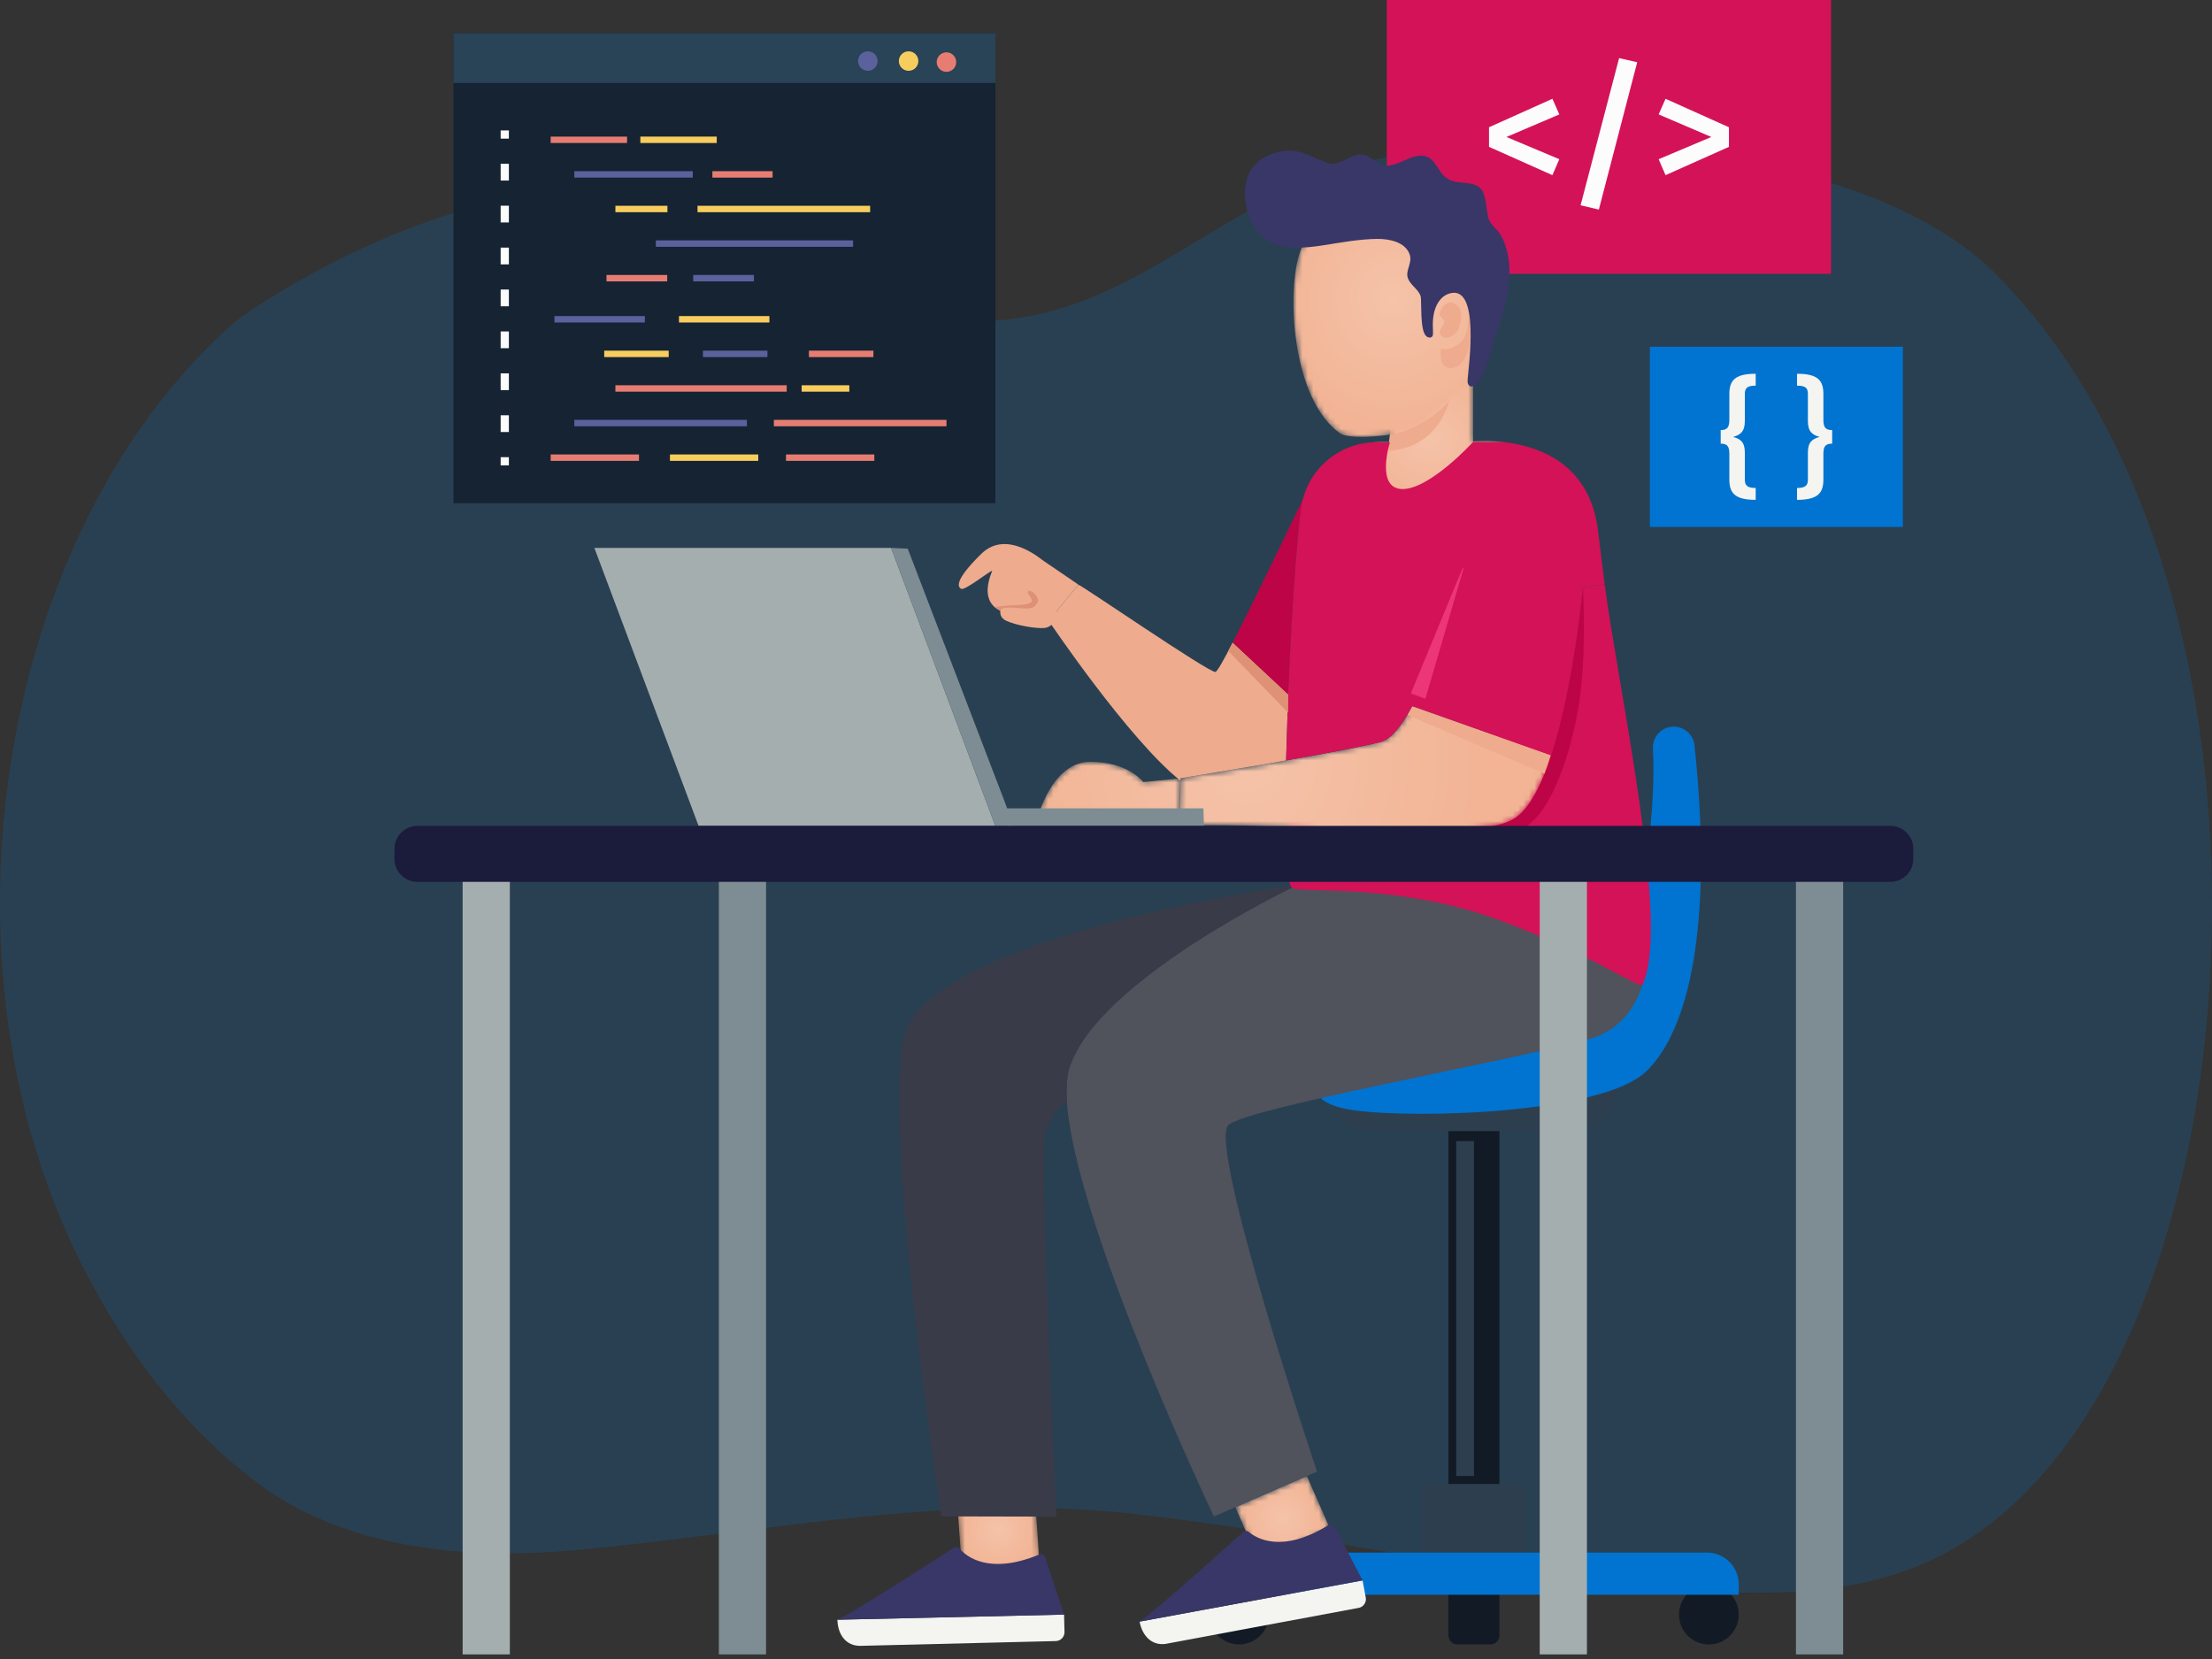 <svg xmlns="http://www.w3.org/2000/svg" xmlns:xlink="http://www.w3.org/1999/xlink" width="400" height="300" xmlns:v="https://vecta.io/nano"><rect width="100%" height="100%" fill="#333333" stroke="none"/><style><![CDATA[.B{fill:#5b619d}.C{fill:#e77d72}.D{fill:#f7cd5d}.E{fill:#fff}.F{fill:#eeab8e}.G{fill:#0074d0}.H{fill:#d41257}.I{fill:#f4f4f1}.J{fill:#383767}.K{fill:#2d3f4e}.L{fill:#a5aeaf}]]></style><defs><path id="A" d="M24.825 14.922c-.111 1.134-1.661 12.974-13.836 12.974-12.781 0-10.64-12.655-10.64-12.655l-.016-.079a12.74 12.74 0 0 1 4.01-.192V8.979L18.851.862h.527v13.98s2.3-.272 5.447.08"/><radialGradient id="B" cx="50.002%" cy="50%" r="52.52%" fx="50.002%" fy="50%" gradientTransform="matrix(1 0 0 .91 0 .045)"><stop offset="0%" stop-color="#f5c3a9"/><stop offset="100%" stop-color="#f2b495"/></radialGradient><path id="C" d="M31.779 6.117c2.058 2.086 3.613 4.785 4.361 8.084 1.394 6.146.083 12.649-1.701 18.572-.304 1.014-.651 2.036-1.277 2.889-.446.608-1.021 1.109-1.591 1.605l-7.734 6.749c-1.746 1.527-12.489 2.8-14.54 1.335-7.901-5.65-9.422-22.018-7.841-30.387C4.08 1.082 21.923-3.881 31.779 6.117"/><radialGradient id="D" cx="50.645%" cy="49.018%" r="56.877%" fx="50.645%" fy="49.018%" gradientTransform="matrix(.978 -.167 .21 .776 -.092 .194)"><stop offset="0%" stop-color="#f5c3a9"/><stop offset="100%" stop-color="#f2b495"/></radialGradient><path id="E" d="M13.324.902l4.218 9.619-12.925 5.672-4.234-9.65L13.324.902"/><radialGradient id="F" cx="50.003%" cy="50.003%" r="53.142%" fx="50.003%" fy="50.003%" gradientTransform="matrix(.891 0 0 1 .054 0)"><stop offset="0%" stop-color="#f5c3a9"/><stop offset="100%" stop-color="#f2b495"/></radialGradient><path id="G" d="M15.048.377l1.01 14.45H1.949L.939.345l14.109.032"/><radialGradient id="H" cx="50.003%" cy="50%" r="51.108%" fx="50.003%" fy="50%" gradientTransform="matrix(.958 0 0 1 .021 0)"><stop offset="0%" stop-color="#f5c3a9"/><stop offset="100%" stop-color="#f2b495"/></radialGradient><path id="I" d="M26.461 3.747l-.208 6.998H.689S3.23.759 10.148.759s9.586 3.659 9.586 3.659l6.727-.671"/><radialGradient id="J" cx="146.95%" cy="-.621%" r="415.023%" fx="146.95%" fy="-.621%" gradientTransform="matrix(.383 .159 -.061 .987 .907 -.233)"><stop offset="0%" stop-color="#f5c3a9"/><stop offset="100%" stop-color="#f2b495"/></radialGradient><path id="K" d="M67.421 9.561L42.385.693c-1.822 3.404-3.771 5.96-5.703 6.472-2.924.766-9.987 2.092-17.113 3.338l-2.827.512L.461 13.747l-.016.415v.272l-.192 6.311v1.602s8.5-.436 19.221.315c15.003 1.07 34.351 1.71 40.757-1.309 3.004-1.423 5.401-6.088 7.287-11.84l-.097.048"/><radialGradient id="L" cx="18.298%" cy="43.765%" r="181.307%" fx="18.298%" fy="43.765%" gradientTransform="matrix(.336 .159 -.054 .987 .145 -.023)"><stop offset="0%" stop-color="#f5c3a9"/><stop offset="100%" stop-color="#f2b495"/></radialGradient><path id="M" d="M109.261 64.572h11.662v-1.161h-11.662z"/></defs><g fill="none" fill-rule="evenodd"><path fill-opacity=".2" d="M310.542 287.848c-30.933-1.221-61.409-8.041-92.093-12.384l-4.361-.6-8.482-1.05c-7.051-.804-14.017-1.139-20.93-1.139-27.114 0-53.422 5.166-80.897 7.651a133.65 133.65 0 0 1-11.996.557c-15.403 0-31.757-2.936-44.537-12.241-10.744-7.825-20.192-18.786-27.674-31.263l-1.799-3.096c-2.784-4.947-5.264-10.105-7.397-15.376C3.365 201.589 0 182.468 0 163.318c0-40.546 15.097-81.229 42.661-105.23 1.55-1.35 32.85-23.331 62.604-23.331s47.131 23.755 71.912 23.331 38.939-17.428 62.52-26.627 94.27-8.982 121.212 18.111S400.006 120.474 400 163.735a230.82 230.82 0 0 1-1.638 27.453c-4.523 37.642-19.889 77.377-49.277 90.992-9.964 4.618-20.727 5.82-31.45 5.82-2.37 0-4.735-.058-7.093-.152z" class="G"/><path fill="#152333" d="M82 91h98V6H82z"/><path fill="#294357" d="M82 15h98V6H82z"/><path d="M158.698 11.042c0 .975-.79 1.766-1.764 1.766s-1.766-.791-1.766-1.766.79-1.765 1.766-1.765 1.764.79 1.764 1.765" class="B"/><path d="M166.069 11.042c0 .975-.79 1.766-1.765 1.766s-1.765-.791-1.765-1.766.79-1.765 1.765-1.765 1.765.79 1.765 1.765" class="D"/><path d="M172.913 11.228c0 .975-.79 1.765-1.765 1.765s-1.765-.79-1.765-1.765.79-1.765 1.765-1.765 1.765.79 1.765 1.765M99.578 25.861h13.817V24.7H99.578z" class="C"/><path d="M115.795 25.861h13.817V24.7h-13.817z" class="D"/><path d="M103.852 32.117h21.425v-1.161h-21.425z" class="B"/><path d="M128.82 32.117h10.891v-1.161H128.82z" class="C"/><path d="M111.284 38.373h9.41v-1.162h-9.41zm14.849 0h31.218v-1.162h-31.218z" class="D"/><path d="M118.593 44.628h35.677v-1.161h-35.677z" class="B"/><path d="M109.673 50.884h10.98v-1.161h-10.98z" class="C"/><path d="M125.351 50.884h10.98v-1.161h-10.98z" class="B"/><path d="M99.578 83.34h15.974v-1.161H99.578z" class="C"/><path d="M121.146 83.34h15.973v-1.161h-15.973z" class="D"/><path d="M142.133 83.34h15.973v-1.161h-15.973z" class="C"/><path d="M103.852 77.084h31.217v-1.161h-31.217z" class="B"/><path d="M139.937 77.084h31.216v-1.161h-31.216zm-28.653-6.256h30.978v-1.161h-30.978z" class="C"/><g class="D"><path d="M144.963 70.828h8.622v-1.161h-8.622z"/><use xlink:href="#M"/></g><use xlink:href="#M" x="17.855" class="B"/><use xlink:href="#M" x="37.017" class="C"/><path d="M122.779 58.317h16.353v-1.162h-16.353z" class="D"/><path d="M100.258 58.317h16.352v-1.162h-16.352z" class="B"/><path d="M90.535 25.071h1.486v-1.487h-1.486zm0 7.579h1.486v-3.031h-1.486v3.031zm0 7.579h1.486v-3.031h-1.486v3.031zm0 7.58h1.486v-3.032h-1.486v3.032zm0 7.579h1.486v-3.032h-1.486v3.032zm0 7.579h1.486v-3.031h-1.486v3.031zm0 7.58h1.486v-3.031h-1.486v3.031zm0 7.579h1.486v-3.031h-1.486v3.031zm0 6.035h1.486v-1.487h-1.486z" fill="#fcfcfc"/><path d="M250.776 49.515h80.33V0h-80.33z" class="H"/><path d="M281.975 20.69l-9.558 4.08 9.558 4.019-1.251 2.887-11.462-5.12v-3.543l11.462-5.151 1.251 2.828m14.085-9.437l-6.937 26.646-3.305-.774 6.967-26.616 3.275.744m16.586 11.76v3.543l-11.462 5.12-1.25-2.887 9.527-4.019-9.527-4.08 1.25-2.828 11.462 5.151" fill="#fcfcfc"/><path d="M298.348 95.296h45.753V62.7h-45.753z" class="G"/><path d="M317.486 69.737c-1.471 0-1.963.397-1.963 1.495v4.906c0 1.916-.794 2.5-2.126 2.874 1.332.35 2.126.934 2.126 2.826v4.906c0 1.098.515 1.495 1.963 1.495v2.15c-3.715 0-4.766-1.192-4.766-3.668v-4.649c0-1.332-.35-1.846-1.565-1.846v-2.453c1.215 0 1.565-.537 1.565-1.869v-4.649c0-2.499 1.051-3.667 4.766-3.667v2.149m12.242 1.518v4.649c0 1.332.35 1.869 1.588 1.869v2.453c-1.238 0-1.588.514-1.588 1.846v4.649c0 2.476-1.051 3.668-4.765 3.668v-2.15c1.448 0 1.962-.397 1.962-1.495v-4.906c0-1.892.794-2.476 2.126-2.826-1.332-.374-2.126-.958-2.126-2.874v-4.906c0-1.098-.49-1.495-1.962-1.495v-2.149c3.714 0 4.765 1.168 4.765 3.667" class="I"/><g transform="translate(247 65)"><mask id="N" class="E"><use xlink:href="#A"/></mask><path fill="url(#B)" d="M24.825 14.922c-.111 1.134-1.661 12.974-13.836 12.974-12.781 0-10.64-12.655-10.64-12.655l-.016-.079a12.74 12.74 0 0 1 4.01-.192V8.979L18.851.862h.527v13.98s2.3-.272 5.447.08" mask="url(#N)"/></g><g transform="translate(233 33)"><mask id="O" class="E"><use xlink:href="#C"/></mask><path fill="url(#D)" d="M31.779 6.117c2.058 2.086 3.613 4.785 4.361 8.084 1.394 6.146.083 12.649-1.701 18.572-.304 1.014-.651 2.036-1.277 2.889-.446.608-1.021 1.109-1.591 1.605l-7.734 6.749c-1.746 1.527-12.489 2.8-14.54 1.335-7.901-5.65-9.422-22.018-7.841-30.387C4.08 1.082 21.923-3.881 31.779 6.117" mask="url(#O)"/></g><path d="M260.342 56.882c.105-1.336 1.479-2.799 2.858-1.932 1.428.898 1.092 3.271.5 4.576-.464 1.025-2.015 2.146-3.067 1.194-.88-.799.488-1.74.533-2.469.041-.656-1.271-1.126-.734-1.828m.163 6.638c1.44.432 3.88-.666 4.497-2.672s.551-4.296.551-4.296.725 1.816.352 4.738-1.396 5.704-3.689 5.741-1.711-3.511-1.711-3.511" class="F"/><path d="M258.828 60.982l-.161.048c-.892.125-1.248-.954-1.38-1.629-.309-1.577-.261-3.173-.315-4.768-.013-.4.018-.899-.146-1.275-.501-1.147-1.836-1.892-2.243-3.077-.474-1.378.864-2.753.333-4.261-.812-2.311-3.78-2.842-5.926-2.817-3.22.038-6.36.635-9.538 1.128-3.355.521-7.643 1.015-10.599-1.107-3.564-2.557-5.052-9.222-2.393-12.87 1.449-1.99 4.198-3.049 6.606-3.104 2.553-.059 4.71 1.463 7.052 2.229 1.865.61 3.669-1.174 5.412-1.522 2.192-.438 3.122 1.954 5.061 2.019 1.883.064 3.73-1.407 5.561-1.741 3.651-.667 3.436 3 5.885 4.252 1.523.779 3.489.307 5.029 1.098 1.17.601 1.334 1.657 1.589 2.853.221 1.035.233 2.229.574 3.212.306.884 1.048 1.442 1.627 2.133.632.755 1.036 1.635 1.356 2.581.711 2.098.869 4.361.675 6.557-.325 3.686-1.512 7.315-2.743 10.787-.799 2.252-1.096 4.598-2.325 6.73-.33.573-1.796 2.247-2.341 1-.117-.267-.099-.571-.079-.862.163-2.323 2.325-17.287-3.344-15.49-1.19.378-1.988 1.368-2.432 2.497-.53 1.352-.567 2.713-.5 4.141.01.204.015.409.007.613-.01.264-.076.532-.302.645" class="J"/><path d="M251.343 78.599c6.446-1.036 10.699-6.128 10.699-6.128s-1.738 8.581-11.086 9.035l.387-2.907" class="F"/><path fill="#121b25" d="M261.924 195.57h9.226v88.526c0 .897-.728 1.626-1.626 1.626h-5.974c-.899 0-1.626-.729-1.626-1.626V195.57"/><path d="M241.166 196.836h50.742v1.385c0 3.487-2.827 6.314-6.314 6.314H247.48c-3.487 0-6.314-2.827-6.314-6.314v-1.385" class="K"/><path fill="#121b25" d="M261.924 275.226h9.226v20.513c0 .898-.728 1.626-1.626 1.626h-5.974c-.899 0-1.626-.728-1.626-1.626v-20.513m-43.267 16.739a5.4 5.4 0 1 0 10.8 0 5.4 5.4 0 1 0-10.8 0m84.959 0a5.4 5.4 0 1 0 10.801 0 5.4 5.4 0 1 0-10.801 0"/><path d="M257.256 284.57h18.562v-16.22h-18.562z" class="K"/><path d="M218.657 288.387h95.76v-1.882a5.75 5.75 0 0 0-5.752-5.751h-84.257a5.75 5.75 0 0 0-5.751 5.751v1.882" class="G"/><path d="M263.337 266.902h3.2v-60.548h-3.2z" class="K"/><path d="M302.786 131.403c-2.214-.07-4.014 1.763-3.886 3.974.633 10.99-1.696 37.8-11.932 46.947-12.516 11.185-47.989 9.661-47.989 9.661s-5.859 7.19 5.858 8.787 44.736.534 52.725-6.922c7.732-7.218 12.323-26.127 8.863-59.039-.198-1.887-1.741-3.349-3.639-3.408" class="G"/><g transform="translate(223 266)"><mask id="P" class="E"><use xlink:href="#E"/></mask><path fill="url(#F)" mask="url(#P)" d="M13.324.902l4.218 9.619-12.925 5.672-4.234-9.65L13.324.902"/></g><path fill="#50525c" d="M297.277 159.999c-.798 1.599-58.228.032-63.653.527 0 0-35.149 16.777-40.198 32.482-.512 1.582-.655 3.675-.495 6.168 1.405 22.112 26.586 75.06 26.586 75.06l3.866-1.693 14.779-6.439s-19.972-59.515-15.977-62.71 49.257-11.184 64.962-15.434c15.722-4.267 10.13-27.961 10.13-27.961"/><g transform="translate(172 269)"><mask id="Q" class="E"><use xlink:href="#G"/></mask><path fill="url(#H)" mask="url(#Q)" d="M15.048.377l1.01 14.45H1.949L.939.345l14.109.032"/></g><path fill="#393b49" d="M233.337 160.031l-.512.224s-58.844 8.261-68.429 24.765c-6.232 10.736 5.829 89.189 5.829 89.189l20.818.048s-3.113-65.352-2.075-68.994c1.167-4.155 3.164-5.657 3.963-6.087-.16-2.493-.017-4.586.495-6.168 5.049-15.705 40.198-32.482 40.198-32.482-.111-.079-.208-.255-.287-.495"/><path d="M290.173 105.661l-3.946.543s-.959 10.641-3.308 21.282l-49.161 18.661-.672 3.563-.607-.048.048 2.125c.112 4.107.383 7.062.815 8.244.08.24.176.416.288.495 1.335 1.089 18.723-1.021 37.52 5.881 16.303 5.987 25.441 12.525 25.863 11.647 5.124-10.652-4.204-52.453-6.84-72.393" class="H"/><path fill="#bd0446" d="M285.044 130.042c-1.31 6.295-4.697 18.821-11.344 20.499-8.676 2.205-25.451 2.093-41.173 1.246-.032-.671-.032-1.39-.048-2.125l.607.048.672-3.563 49.161-18.661c2.349-10.641 3.308-21.282 3.308-21.282s0 .064.015.176c.096 1.646.767 14.364-1.198 23.662m-49.278-40.086c-.879 1.597-2.142 18.693-2.828 35.661l-10.05-9.379c4.265-8.26 12.878-26.282 12.878-26.282"/><path d="M229.742 138.015l-16.281 2.732-.016.415c-9.442-7.541-23.806-28.902-23.806-28.902l5.369-6.519c.159-.208 23.582 15.913 24.78 15.769.304-.031 1.502-2.14 3.1-5.272l10.05 9.379-.369 11.886-2.827.512" class="F"/><g transform="translate(187 137)"><mask id="R" class="E"><use xlink:href="#I"/></mask><path fill="url(#J)" d="M26.461 3.747l-.208 6.998H.689S3.23.759 10.148.759s9.586 3.659 9.586 3.659l6.727-.671" mask="url(#R)"/></g><g class="F"><path d="M194.815 105.581l.193.16-5.369 6.519-2.668-1.885s-2.94 1.789-6.359-.081c-3.563-1.933-1.358-6.549-1.175-7.096-.691.195-4.96 3.645-5.631 3.278s-1.166-1.582 3.61-6.295c4.762-4.713 11.248 1.342 11.44 1.342l5.959 4.058"/><path d="M181.168 109.493s-1.03 1.928.801 2.767 5.393 1.443 6.924 1.296 2.747-2.289 2.747-2.289l-4.635-4.349H183.3l-2.132 2.575"/></g><path fill="#de9175" d="M180.894 110.44c.274-.947 2.906-.442 4.537-.403 1.202.028 1.86-.287 2.231-1.203s-1.373-2.374-1.716-1.916.629 1.102.658 1.709-1.716.809-3.061.809-3.665.35-3.665.35l1.016.654"/><g transform="translate(213 127)"><mask id="S" class="E"><use xlink:href="#K"/></mask><path fill="url(#L)" d="M67.421 9.561L42.385.693c-1.822 3.404-3.771 5.96-5.703 6.472-2.924.766-9.987 2.092-17.113 3.338l-2.827.512L.461 13.747l-.016.415v.272l-.192 6.311v1.602s8.5-.436 19.221.315c15.003 1.07 34.351 1.71 40.757-1.309 3.004-1.423 5.401-6.088 7.287-11.84l-.097.048" mask="url(#S)"/></g><path d="M255.385 127.693l25.036 8.868-1.133 3.345-24.779-10.629.876-1.584" class="F"/><path d="M255.385 127.693c-1.822 3.404-3.771 5.96-5.703 6.472-2.924.766-9.987 2.092-17.113 3.338l.368-11.886c.687-16.968 1.95-34.064 2.829-35.661 1.437-2.669 5.368-8.468 11.567-9.794l.016.079s-2.141 12.655 10.64 12.655c12.175 0 13.725-11.84 13.836-12.974 6.264.703 15.866 3.834 17.192 16.424l1.15 9.315-3.946.543s-1.598 17.735-5.703 30.309l-.097.048-25.036-8.868" class="H"/><path fill="#ec3677" d="M257.759 126.364l-2.633-.978 9.997-24.2-7.364 25.178"/><path d="M271.825 79.922h-5.447s-7.754 8.513-12.737 8.513-2.298-8.465-2.298-8.465h-2.432c-6.984 0-12.862 5.245-13.653 12.185l-.243 2.231c-.534 5.15 20.329 8.898 20.329 8.898l10.742-.601 6.523-12.727 1.3-5.212-2.084-4.822" class="H"/><path d="M206.083 293.264c.485 2.602 2.29 4.453 4.893 3.967l34.701-6.472a1.62 1.62 0 0 0 1.293-1.886l-.574-3.079-40.331 7.45.018.02" class="I"/><path d="M216.407 284.526l1.072-.939 2.041-1.817 1.018-.916 1.766-1.577 1.067-.967 1.417-1.27c.294-.263.731-.275 1.032-.021 1.427 1.199 6.037 3.941 14.389-1.226.395-.245.921-.117 1.136.296l5.051 9.705-40.331 7.45c1.261-.786 5.919-4.817 10.342-8.718" class="J"/><path d="M151.432 292.923c.064 2.647 1.55 4.762 4.198 4.696l35.289-.861c.893-.022 1.599-.763 1.577-1.655l-.077-3.131-41.001.929.014.022" class="I"/><path d="M163.016 285.942l1.208-.756 2.303-1.469 1.153-.741 1.994-1.276 1.207-.785 1.601-1.028c.332-.213.766-.156 1.024.143 1.217 1.411 5.332 4.853 14.399 1.082.43-.178.928.032 1.074.474l3.44 10.386-41.001.929c1.369-.576 6.61-3.813 11.598-6.959" class="J"/><path d="M126.329 149.347l-18.847-50.264h53.655l18.845 50.264h-53.653" class="L"/><g fill="#7d8d93"><path d="M183.3 149.347h-3.318l-18.845-50.264 3.011.134 17.432 45.496 1.72 4.634"/><path d="M182.259 149.347h35.453l-.097-3.169h-36.082m143.233 152.988h8.536V158.933h-8.536z"/></g><path d="M278.432 299.166h8.536V158.933h-8.536z" class="L"/><path fill="#7d8d93" d="M129.993 299.166h8.535V158.933h-8.535z"/><path d="M83.66 299.166h8.536V158.933H83.66z" class="L"/><path fill="#1b1b3c" d="M341.844 159.465H75.483a4.15 4.15 0 0 1-4.149-4.149v-1.821a4.15 4.15 0 0 1 4.149-4.148h266.361a4.15 4.15 0 0 1 4.148 4.148v1.821a4.15 4.15 0 0 1-4.148 4.149"/><path fill="#de9175" d="M222.888 116.238l-.768 1.482 10.818 11.179v-3.282l-10.05-9.379"/></g></svg>
